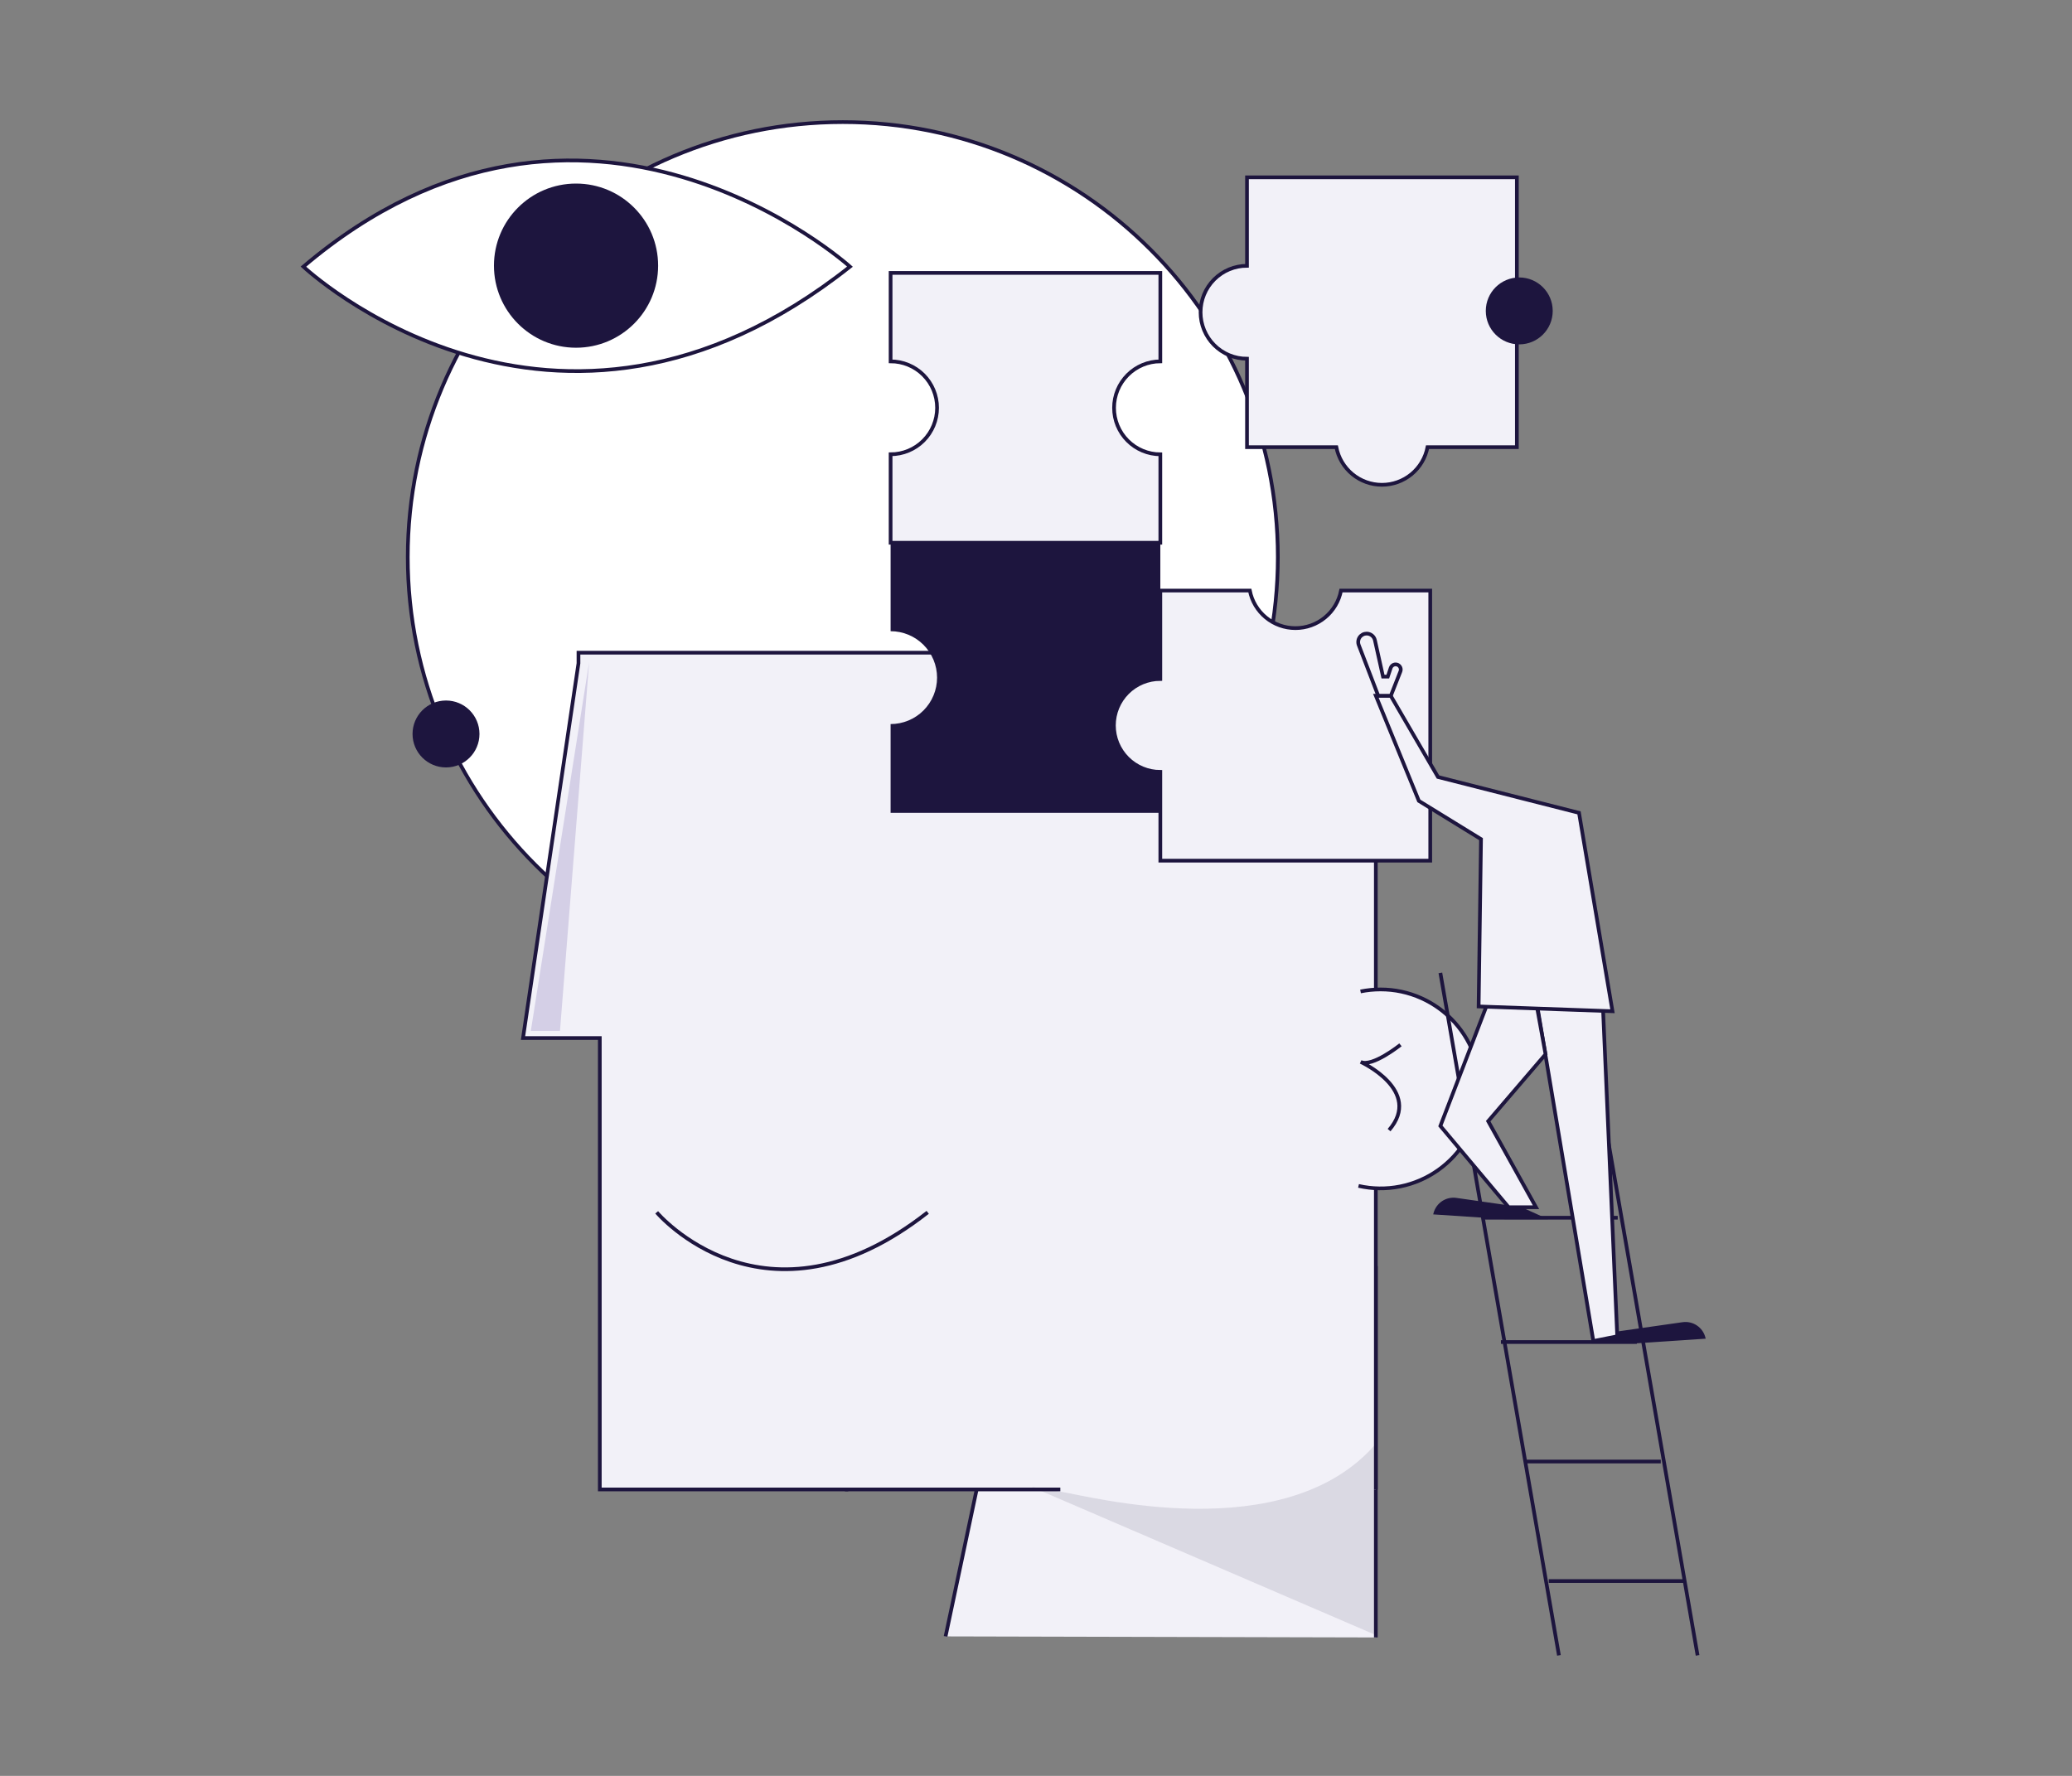<?xml version="1.0" encoding="UTF-8"?> <svg xmlns="http://www.w3.org/2000/svg" width="560" height="480" viewBox="0 0 560 480" fill="none"><rect x="0" y="0" width="560" height="480" fill="#808080" stroke="none"/><path d="M227.783 268.155C292.719 268.155 345.361 215.514 345.361 150.577C345.361 85.641 292.719 33 227.783 33C162.847 33 110.206 85.641 110.206 150.577C110.206 215.514 162.847 268.155 227.783 268.155Z" fill="white" stroke="#1D153E" stroke-miterlimit="10"></path><path d="M82 72.072C82 72.072 149.588 135.602 229.721 72.072C229.721 72.072 158.141 7.469 82 72.072Z" fill="white" stroke="#1D153E" stroke-miterlimit="10"></path><path d="M155.686 93.986C167.938 93.986 177.871 84.053 177.871 71.801C177.871 59.549 167.938 49.616 155.686 49.616C143.434 49.616 133.501 59.549 133.501 71.801C133.501 84.053 143.434 93.986 155.686 93.986Z" fill="#1D153E"></path><path d="M255.562 442.299L293.678 262.147L371.848 342.449V442.584" fill="#F2F1F8"></path><path d="M255.562 442.299L293.678 262.147L371.848 342.449V442.584" stroke="#1D153E" stroke-miterlimit="10"></path><path d="M371.848 402.581V176.419H343.565H319.455H156.345V179.274L141.357 280.572H162.108V402.581H229.256" fill="#F2F1F8"></path><path d="M371.848 402.581V176.419H343.565H319.455H156.345V179.274L141.357 280.572H162.108V402.581H229.256" stroke="#1D153E" stroke-miterlimit="10"></path><path d="M228.365 402.581H286.572" stroke="#1D153E" stroke-miterlimit="10"></path><path d="M159.227 178.977L143.463 278.659H151.345L159.227 178.977Z" fill="#D4CFE6"></path><path d="M177.483 327.681C177.483 327.681 206.684 362.295 250.73 327.681" stroke="#1D153E" stroke-miterlimit="10"></path><path opacity="0.11" d="M371.848 390.255V441.937L278.82 401.883C278.82 401.883 283.613 402.736 286.572 403.175C294.324 404.312 347.299 418.68 371.848 390.255Z" fill="#1D153E"></path><path d="M367.713 267.974C369.496 267.615 371.309 267.434 373.127 267.432C376.912 267.429 380.655 268.226 384.111 269.77C387.567 271.314 390.659 273.571 393.182 276.392C395.706 279.213 397.606 282.535 398.757 286.141C399.909 289.746 400.286 293.555 399.864 297.316C399.442 301.078 398.231 304.708 396.309 307.97C394.387 311.231 391.799 314.049 388.713 316.241C385.626 318.433 382.112 319.948 378.4 320.688C374.688 321.428 370.861 321.376 367.171 320.535" fill="#F2F1F8"></path><path d="M367.713 267.974C369.496 267.615 371.309 267.434 373.127 267.432C376.912 267.429 380.655 268.226 384.111 269.77C387.567 271.314 390.659 273.571 393.182 276.392C395.706 279.213 397.606 282.535 398.757 286.141C399.909 289.746 400.286 293.555 399.864 297.316C399.442 301.078 398.231 304.708 396.309 307.97C394.387 311.231 391.799 314.049 388.713 316.241C385.626 318.433 382.112 319.948 378.4 320.688C374.688 321.428 370.861 321.376 367.171 320.535" stroke="#1D153E" stroke-miterlimit="10"></path><path d="M378.502 282.406C378.502 282.406 370.827 288.556 367.752 287.019C367.752 287.019 384.652 294.771 375.427 305.457" fill="#F2F1F8"></path><path d="M378.502 282.406C378.502 282.406 370.827 288.556 367.752 287.019C367.752 287.019 384.652 294.771 375.427 305.457" stroke="#1D153E" stroke-miterlimit="10"></path><path d="M409.964 47.924H337.027V71.84C333.698 71.843 330.507 73.168 328.155 75.523C325.802 77.878 324.481 81.07 324.481 84.399C324.479 86.047 324.803 87.68 325.432 89.204C326.062 90.727 326.986 92.112 328.151 93.278C329.316 94.445 330.7 95.37 332.223 96.001C333.746 96.633 335.378 96.957 337.027 96.957V120.861H361.175C361.727 123.724 363.258 126.306 365.506 128.163C367.754 130.02 370.579 131.035 373.495 131.035C376.411 131.035 379.236 130.02 381.484 128.163C383.733 126.306 385.264 123.724 385.815 120.861H409.964V47.924Z" fill="#F2F1F8" stroke="#1D153E" stroke-miterlimit="10"></path><path d="M240.704 146.701V170.604C244.032 170.604 247.225 171.926 249.58 174.278C251.935 176.631 253.259 179.822 253.263 183.15C253.263 186.481 251.94 189.675 249.584 192.031C247.229 194.386 244.035 195.709 240.704 195.709V219.703H313.602V146.701H240.704Z" fill="#1D153E"></path><path d="M362.442 159.622C361.884 162.481 360.349 165.058 358.1 166.91C355.851 168.762 353.029 169.775 350.115 169.775C347.202 169.775 344.379 168.762 342.131 166.91C339.882 165.058 338.347 162.481 337.789 159.622H313.602V183.525C311.954 183.525 310.323 183.85 308.801 184.48C307.279 185.111 305.896 186.035 304.731 187.2C303.566 188.365 302.641 189.748 302.011 191.27C301.38 192.792 301.056 194.424 301.056 196.071C301.056 199.4 302.377 202.592 304.73 204.947C307.082 207.302 310.273 208.626 313.602 208.63V232.623H386.552V159.622H362.442Z" fill="#F2F1F8" stroke="#1D153E" stroke-miterlimit="10"></path><path d="M301.095 110.227C301.095 106.905 302.411 103.718 304.755 101.364C307.099 99.011 310.28 97.681 313.602 97.668V73.765H240.704V97.668C244.035 97.668 247.229 98.991 249.584 101.346C251.94 103.701 253.263 106.896 253.263 110.227C253.263 113.557 251.94 116.752 249.584 119.107C247.229 121.462 244.035 122.785 240.704 122.785V146.701H313.602V122.798C310.278 122.785 307.095 121.454 304.75 119.097C302.406 116.741 301.091 113.551 301.095 110.227Z" fill="#F2F1F8" stroke="#1D153E" stroke-miterlimit="10"></path><path d="M120.542 207.428C125.537 207.428 129.587 203.378 129.587 198.383C129.587 193.388 125.537 189.339 120.542 189.339C115.547 189.339 111.498 193.388 111.498 198.383C111.498 203.378 115.547 207.428 120.542 207.428Z" fill="#1D153E"></path><path d="M410.61 93.081C415.605 93.081 419.654 89.032 419.654 84.037C419.654 79.041 415.605 74.992 410.61 74.992C405.615 74.992 401.565 79.041 401.565 84.037C401.565 89.032 405.615 93.081 410.61 93.081Z" fill="#1D153E"></path><path d="M389.291 262.961L421.334 447.428" stroke="#1D153E" stroke-miterlimit="10"></path><path d="M426.76 262.961L458.804 447.428" stroke="#1D153E" stroke-miterlimit="10"></path><path d="M455.315 427.337H418.582" stroke="#1D153E" stroke-miterlimit="10"></path><path d="M448.855 395.035H412.121" stroke="#1D153E" stroke-miterlimit="10"></path><path d="M442.394 362.733H405.661" stroke="#1D153E" stroke-miterlimit="10"></path><path d="M437.226 329.141H400.493" stroke="#1D153E" stroke-miterlimit="10"></path><path d="M441.619 363.122L461 361.83L460.922 361.532C460.591 360.197 459.775 359.033 458.635 358.264C457.494 357.496 456.108 357.178 454.746 357.372L437.097 359.892L429.99 363.122" fill="#1D153E"></path><path d="M406.733 329.528L387.353 328.236L387.43 327.939C387.765 326.603 388.582 325.438 389.725 324.67C390.868 323.901 392.256 323.584 393.619 323.779L411.256 326.298L418.362 329.528" fill="#1D153E"></path><path d="M433.221 272.031L437.097 361.183L430.637 362.475L415.494 272.031H433.221Z" fill="#F2F1F8" stroke="#1D153E" stroke-miterlimit="10"></path><path d="M417.716 284.952L402.211 303.041L415.132 326.298H407.741L389.291 304.333L402.211 270.739H415.132L417.716 284.952Z" fill="#F2F1F8" stroke="#1D153E" stroke-miterlimit="10"></path><path d="M426.76 219.702L435.805 273.323L399.627 272.031L400.273 226.809L383.476 216.472L371.848 188.047H375.866L388.645 210.012L426.76 219.702Z" fill="#F2F1F8" stroke="#1D153E" stroke-miterlimit="10"></path><path d="M372.494 188.047L367.235 174.364C367.101 174.017 367.053 173.643 367.096 173.274C367.138 172.905 367.271 172.552 367.48 172.245C367.69 171.938 367.972 171.687 368.301 171.514C368.629 171.341 368.996 171.25 369.367 171.25C369.888 171.252 370.393 171.431 370.799 171.757C371.205 172.083 371.488 172.538 371.602 173.046L373.786 182.879H375.078L375.866 180.527C375.93 180.337 376.034 180.164 376.171 180.018C376.307 179.872 376.474 179.757 376.659 179.681C376.844 179.605 377.043 179.57 377.243 179.577C377.443 179.585 377.639 179.636 377.817 179.726C378.128 179.882 378.37 180.149 378.494 180.474C378.618 180.799 378.616 181.159 378.489 181.483L375.905 188.047H372.494Z" fill="#F2F1F8" stroke="#1D153E" stroke-miterlimit="10"></path></svg> 